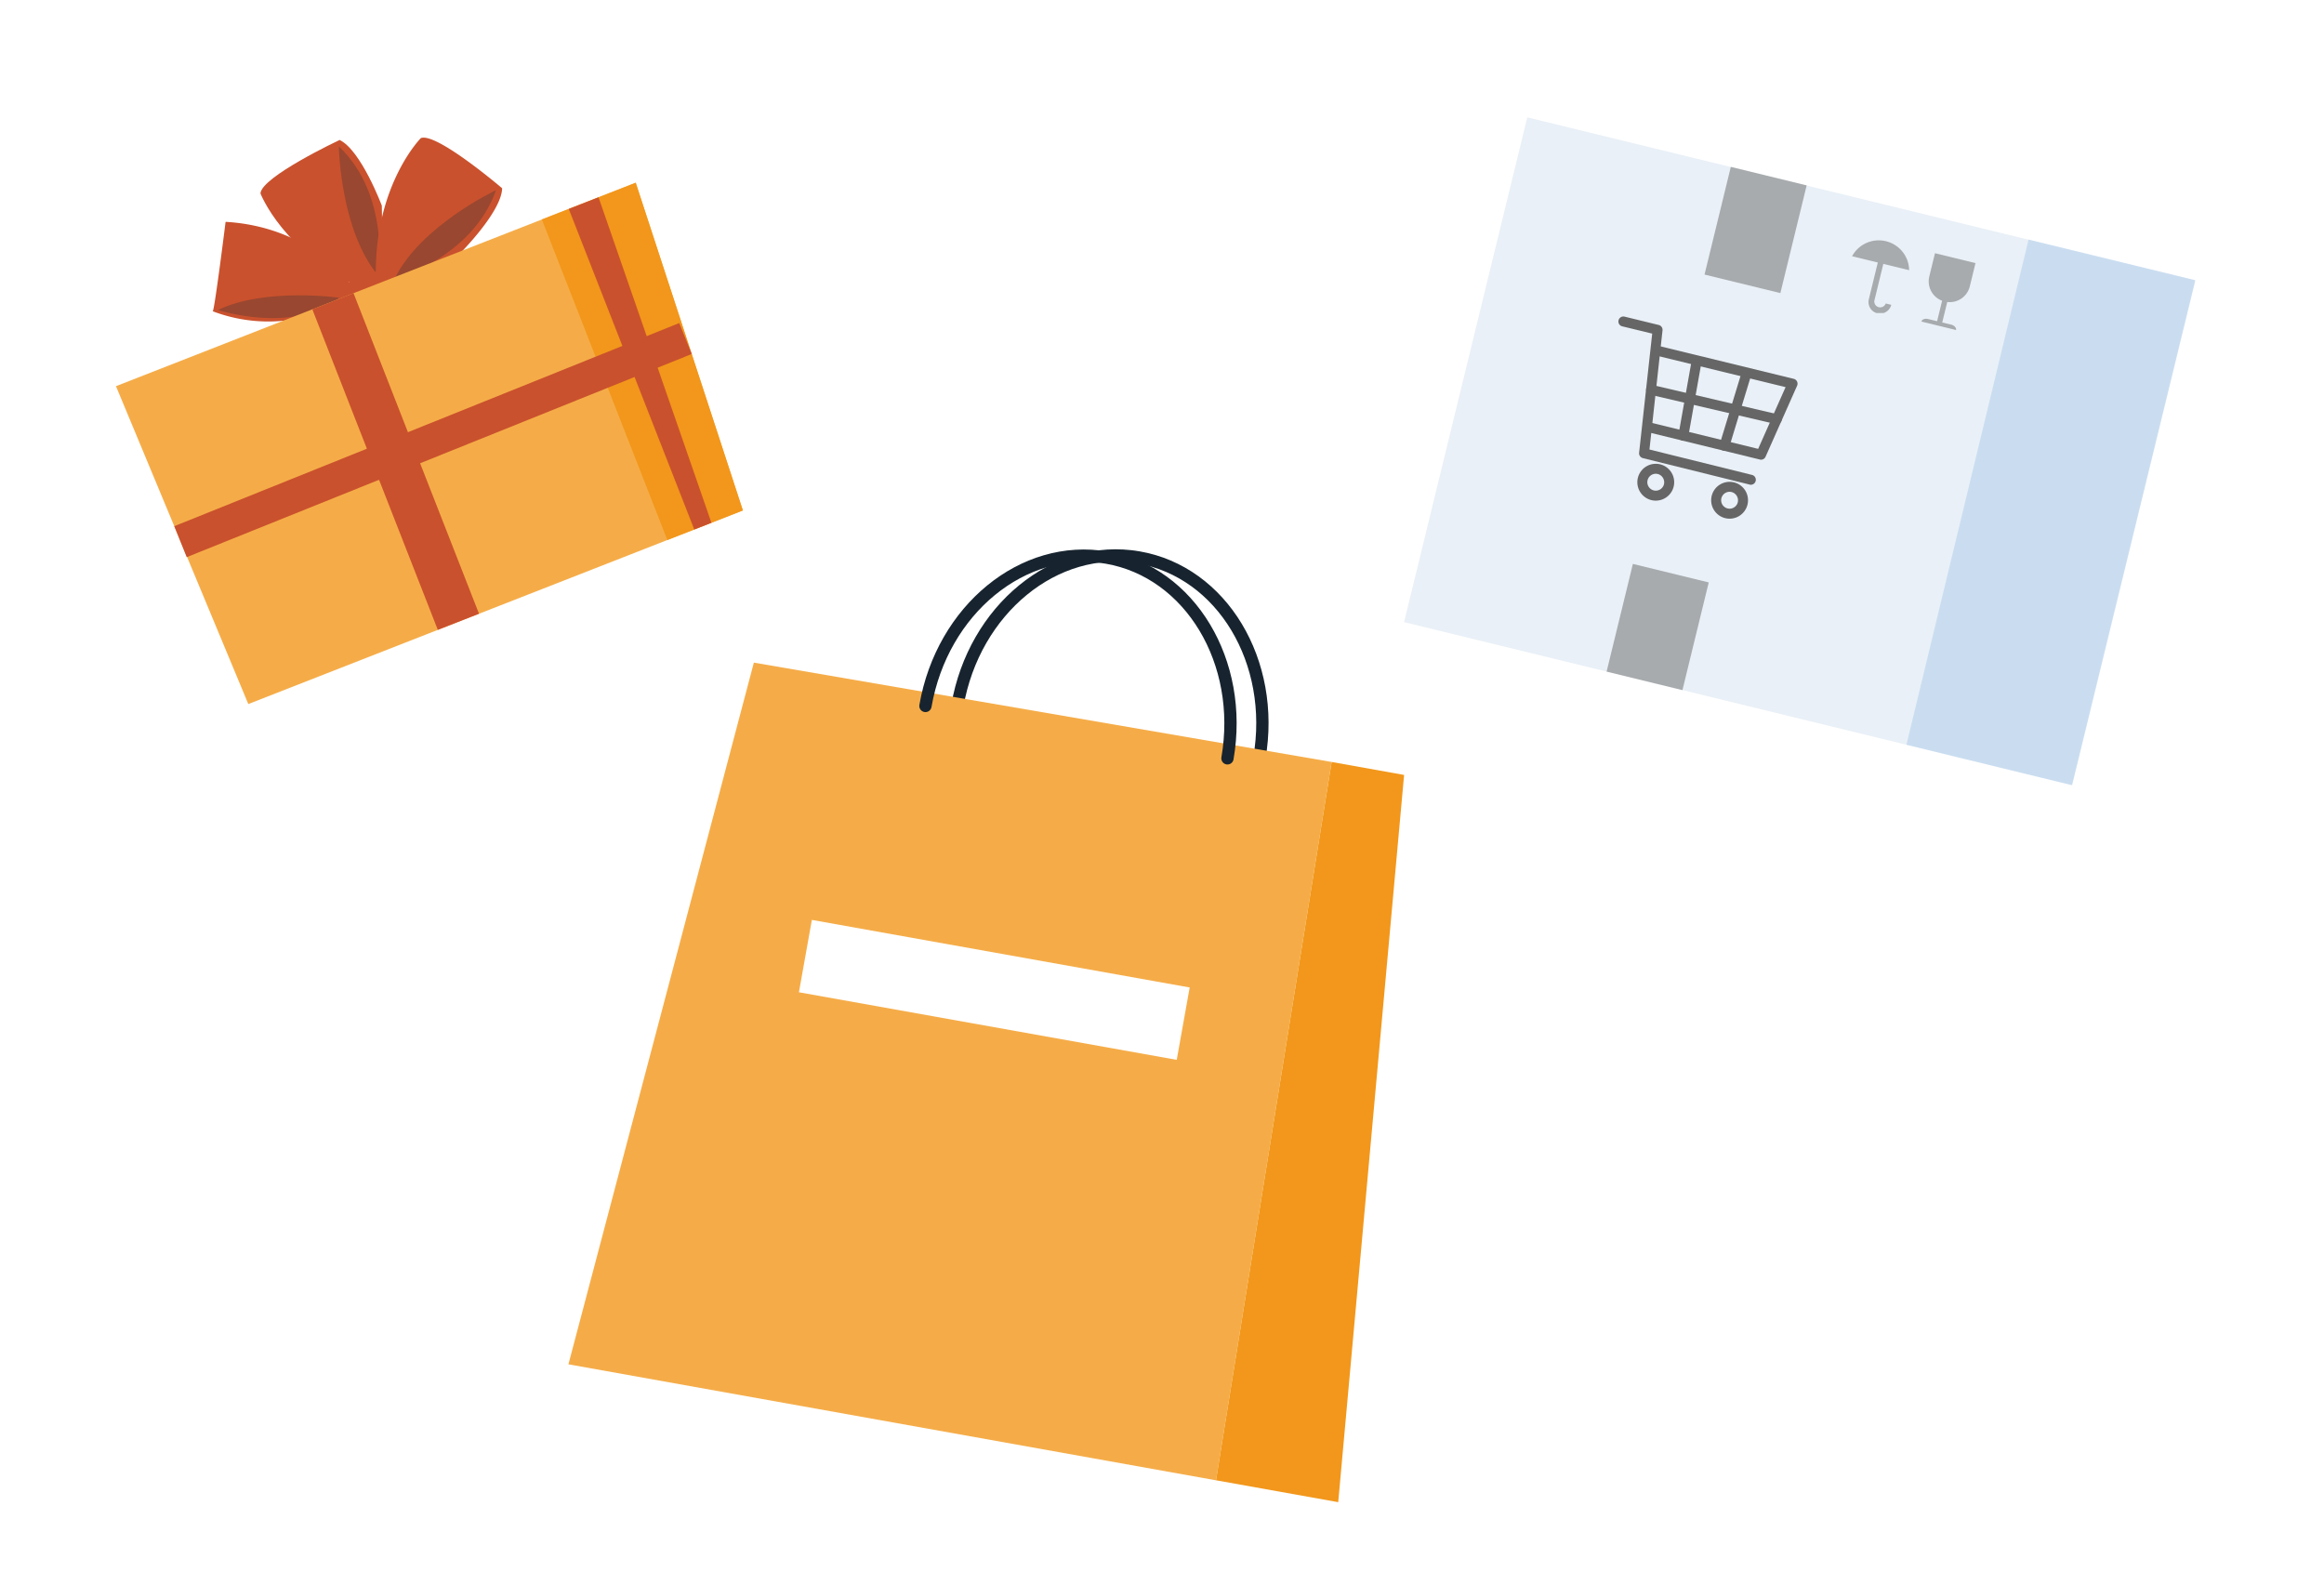 <svg xmlns="http://www.w3.org/2000/svg" xmlns:xlink="http://www.w3.org/1999/xlink" width="352" height="240" viewBox="0 0 352 240">
  <defs>
    <clipPath id="clip-path">
      <rect id="Rectangle_3719" data-name="Rectangle 3719" width="94.954" height="85.787" fill="none"/>
    </clipPath>
    <clipPath id="clip-path-3">
      <rect id="Rectangle_3713" data-name="Rectangle 3713" width="6.177" height="19.589" fill="none"/>
    </clipPath>
    <clipPath id="clip-path-4">
      <rect id="Rectangle_3714" data-name="Rectangle 3714" width="18.37" height="3.452" fill="none"/>
    </clipPath>
    <clipPath id="clip-path-5">
      <rect id="Rectangle_3715" data-name="Rectangle 3715" width="15.399" height="13.502" fill="none"/>
    </clipPath>
    <clipPath id="clip-path-6">
      <rect id="Rectangle_3721" data-name="Rectangle 3721" width="126.573" height="147.255" fill="none"/>
    </clipPath>
    <clipPath id="clip-path-7">
      <rect id="Rectangle_3731" data-name="Rectangle 3731" width="119.863" height="101.197" fill="none"/>
    </clipPath>
    <clipPath id="clip-path-8">
      <rect id="Rectangle_3730" data-name="Rectangle 3730" width="119.863" height="101.197" fill="#0c93e3"/>
    </clipPath>
    <clipPath id="clip-path-9">
      <rect id="Rectangle_3723" data-name="Rectangle 3723" width="8.19" height="11.633" fill="#666"/>
    </clipPath>
    <clipPath id="clip-path-10">
      <rect id="Rectangle_3724" data-name="Rectangle 3724" width="8.645" height="11.002" fill="#666"/>
    </clipPath>
    <clipPath id="clip-path-11">
      <rect id="Rectangle_3725" data-name="Rectangle 3725" width="43.776" height="82.651" fill="#accaea"/>
    </clipPath>
    <clipPath id="clip-path-12">
      <rect id="Rectangle_3727" data-name="Rectangle 3727" width="15.479" height="19.127" fill="#666"/>
    </clipPath>
    <clipPath id="clip-path-13">
      <rect id="Rectangle_3729" data-name="Rectangle 3729" width="15.479" height="19.128" fill="#666"/>
    </clipPath>
  </defs>
  <g id="Group_6449" data-name="Group 6449" transform="translate(-22094 9258)">
    <rect id="Rectangle_366" data-name="Rectangle 366" width="352" height="240" transform="translate(22094 -9258)" fill="#fff"/>
    <g id="Group_6617" data-name="Group 6617" transform="translate(21398 -9409)">
      <rect id="Rectangle_3695" data-name="Rectangle 3695" width="344.348" height="240" transform="translate(700 151)" fill="#fff"/>
      <g id="Group_6417" data-name="Group 6417" transform="translate(713.565 171.849)">
        <g id="Group_6416" data-name="Group 6416" clip-path="url(#clip-path)">
          <g id="Group_6415" data-name="Group 6415">
            <g id="Group_6414" data-name="Group 6414" clip-path="url(#clip-path)">
              <path id="Path_12295" data-name="Path 12295" d="M38.333.421s-11.857,5.586-11.984,8.1c0,0,3.443,9,15.652,14.545l-.22,4.344,2.384,5.962c.878-9.347.566-23,.566-23s-3.152-8.409-6.4-9.953" transform="translate(-4.463 -0.071)" fill="#ca512d"/>
              <g id="Group_6407" data-name="Group 6407" transform="translate(33.755 1.313)" opacity="0.3">
                <g id="Group_6406" data-name="Group 6406">
                  <g id="Group_6405" data-name="Group 6405" clip-path="url(#clip-path-3)">
                    <path id="Path_12296" data-name="Path 12296" d="M40.64,1.58s.189,12.71,5.975,19.589c0,0,1.91-12.067-5.975-19.589" transform="translate(-40.64 -1.58)" fill="#253037"/>
                  </g>
                </g>
              </g>
              <path id="Path_12297" data-name="Path 12297" d="M61.475,7.662S51.511-.848,49.162.069c0,0-6.783,6.836-6.822,20.243L38.29,21.9s-5.867-8.4-18.7-9.149c0,0-1.694,13.565-1.948,13.544a23.659,23.659,0,0,0,16.2.234c8.882-3.044,21.2-8.943,21.2-8.943S61.4,11.251,61.477,7.66" transform="translate(-2.987 0)" fill="#ca512d"/>
              <g id="Group_6410" data-name="Group 6410" transform="translate(15.442 23.875)" opacity="0.3">
                <g id="Group_6409" data-name="Group 6409">
                  <g id="Group_6408" data-name="Group 6408" clip-path="url(#clip-path-4)">
                    <path id="Path_12298" data-name="Path 12298" d="M36.965,29.115S25.748,27.525,18.6,30.974c0,0,11.413,3.748,18.365-1.858" transform="translate(-18.592 -28.744)" fill="#253037"/>
                  </g>
                </g>
              </g>
              <g id="Group_6413" data-name="Group 6413" transform="translate(42.164 7.953)" opacity="0.3">
                <g id="Group_6412" data-name="Group 6412">
                  <g id="Group_6411" data-name="Group 6411" clip-path="url(#clip-path-5)">
                    <path id="Path_12299" data-name="Path 12299" d="M66.162,9.576s-11.509,5.4-15.4,13.5c0,0,11.785-3.222,15.4-13.5" transform="translate(-50.763 -9.576)" fill="#253037"/>
                  </g>
                </g>
              </g>
              <path id="Path_12300" data-name="Path 12300" d="M78.723,8.219,94.957,57.857,20.045,87.18,0,39.035Z" transform="translate(0 -1.393)" fill="#f5ac48"/>
              <path id="Path_12301" data-name="Path 12301" d="M77.659,13.785,96.665,62.337l11.444-4.48L91.878,8.219Z" transform="translate(-13.155 -1.393)" fill="#f2971b"/>
              <path id="Path_12302" data-name="Path 12302" d="M87.078,10.874l17.1,49.3-2.6,1.018L82.569,12.637Z" transform="translate(-13.987 -1.842)" fill="#ca512d"/>
              <rect id="Rectangle_3716" data-name="Rectangle 3716" width="6.703" height="52.138" transform="translate(29.741 26.001) rotate(-21.378)" fill="#ca512d"/>
              <rect id="Rectangle_3717" data-name="Rectangle 3717" width="82.446" height="5.057" transform="translate(8.829 58.847) rotate(-21.914)" fill="#ca512d"/>
            </g>
          </g>
        </g>
      </g>
      <g id="Group_6419" data-name="Group 6419" transform="translate(782.095 231.265)">
        <g id="Group_6418" data-name="Group 6418" transform="translate(0 0)" clip-path="url(#clip-path-6)">
          <path id="Path_12303" data-name="Path 12303" d="M74.8,23.7C77.336,9.1,89.627-.96,102.258,1.23s20.818,15.8,18.286,30.4" transform="translate(-15.89 2.933)" fill="none" stroke="#17242f" stroke-linecap="round" stroke-linejoin="round" stroke-width="1.863"/>
          <path id="Path_12304" data-name="Path 12304" d="M28.086,21.541,115.6,36.588l-17.514,108.8L0,127.818Z" transform="translate(0 -1.446)" fill="#f5ac48"/>
          <path id="Path_12305" data-name="Path 12305" d="M142.056,40.646l10.972,1.965-9.976,110.147-18.512-3.316Z" transform="translate(-26.455 -5.504)" fill="#f2971b"/>
          <rect id="Rectangle_3720" data-name="Rectangle 3720" width="11.133" height="58.133" transform="translate(34.912 70.023) rotate(-79.859)" fill="#fff"/>
          <path id="Path_12306" data-name="Path 12306" d="M68.662,23.735C71.195,9.14,83.486-.921,96.117,1.269s20.817,15.8,18.289,30.4" transform="translate(-14.586 2.924)" fill="none" stroke="#17242f" stroke-linecap="round" stroke-linejoin="round" stroke-width="1.863"/>
        </g>
      </g>
      <g id="Group_6438" data-name="Group 6438" transform="translate(908.667 168.739)">
        <g id="Group_6437" data-name="Group 6437" clip-path="url(#clip-path-7)">
          <rect id="Rectangle_3722" data-name="Rectangle 3722" width="78.737" height="104.158" transform="matrix(0.237, -0.971, 0.971, 0.237, 0, 76.489)" fill="#e9f0f7"/>
          <g id="Group_6436" data-name="Group 6436">
            <g id="Group_6435" data-name="Group 6435" clip-path="url(#clip-path-8)">
              <g id="Group_6422" data-name="Group 6422" transform="translate(78.354 20.611)" opacity="0.5">
                <g id="Group_6421" data-name="Group 6421">
                  <g id="Group_6420" data-name="Group 6420" clip-path="url(#clip-path-9)">
                    <path id="Path_12307" data-name="Path 12307" d="M104.149,30.648l.87-3.563,6.135,1.5-.87,3.563a3.13,3.13,0,0,1-3.406,2.325l-.759,3.1,1.364.333c.477.117.8.482.722.811l-5.241-1.28c.08-.329.536-.5,1.013-.386l1.365.333.758-3.1a3.13,3.13,0,0,1-1.95-3.631" transform="translate(-102.963 -27.084)" fill="#666"/>
                  </g>
                </g>
              </g>
              <g id="Group_6425" data-name="Group 6425" transform="translate(67.855 18.667)" opacity="0.5">
                <g id="Group_6424" data-name="Group 6424">
                  <g id="Group_6423" data-name="Group 6423" clip-path="url(#clip-path-10)">
                    <path id="Path_12308" data-name="Path 12308" d="M89.167,26.93a4.585,4.585,0,0,1,5.134-2.27h0a4.585,4.585,0,0,1,3.51,4.383L93.9,28.088l-1.362,5.586a.894.894,0,0,0,1.727.417l.835.2a1.749,1.749,0,0,1-3.4-.822l1.364-5.587Z" transform="translate(-89.167 -24.529)" fill="#666"/>
                  </g>
                </g>
              </g>
              <g id="Group_6428" data-name="Group 6428" transform="translate(76.087 18.546)" opacity="0.5">
                <g id="Group_6427" data-name="Group 6427">
                  <g id="Group_6426" data-name="Group 6426" clip-path="url(#clip-path-11)">
                    <path id="Path_12309" data-name="Path 12309" d="M99.984,100.888l25.1,6.128L143.76,30.53l-25.279-6.159Z" transform="translate(-99.984 -24.371)" fill="#accaea"/>
                  </g>
                </g>
              </g>
              <g id="Group_6431" data-name="Group 6431" transform="translate(45.506 7.527)" opacity="0.5">
                <g id="Group_6430" data-name="Group 6430">
                  <g id="Group_6429" data-name="Group 6429" clip-path="url(#clip-path-12)">
                    <rect id="Rectangle_3726" data-name="Rectangle 3726" width="16.8" height="11.831" transform="matrix(0.237, -0.971, 0.971, 0.237, 0, 16.321)" fill="#666"/>
                  </g>
                </g>
              </g>
              <g id="Group_6434" data-name="Group 6434" transform="translate(30.673 67.663)" opacity="0.5">
                <g id="Group_6433" data-name="Group 6433">
                  <g id="Group_6432" data-name="Group 6432" clip-path="url(#clip-path-13)">
                    <rect id="Rectangle_3728" data-name="Rectangle 3728" width="16.8" height="11.831" transform="matrix(0.237, -0.971, 0.971, 0.237, 0, 16.321)" fill="#666"/>
                  </g>
                </g>
              </g>
              <path id="Path_12310" data-name="Path 12310" d="M65.278,62.72,48.269,58.566a.756.756,0,1,1,.358-1.468l16.4,4.008,4.154-9.349L49.407,46.931a.756.756,0,1,1,.358-1.469L70.414,50.5a.755.755,0,0,1,.511,1.043L66.147,62.3a.755.755,0,0,1-.87.427" transform="translate(-11.398 -10.861)" fill="#666"/>
              <path id="Path_12311" data-name="Path 12311" d="M62.543,65.14h0L46.355,61.129a.755.755,0,0,1-.57-.817L47.768,42.27,43.2,41.162a.756.756,0,0,1,.358-1.468l5.2,1.271a.754.754,0,0,1,.572.817L47.353,59.826,62.9,63.677a.756.756,0,0,1-.361,1.468" transform="translate(-10.187 -9.481)" fill="#666"/>
              <path id="Path_12312" data-name="Path 12312" d="M48.487,74.485A2.79,2.79,0,1,1,51.9,72.446a2.79,2.79,0,0,1-3.412,2.039m.965-3.954a1.279,1.279,0,1,0,.98,1.556,1.3,1.3,0,0,0-.98-1.556" transform="translate(-11.068 -16.487)" fill="#666"/>
              <path id="Path_12313" data-name="Path 12313" d="M63.181,78.074a2.79,2.79,0,1,1,3.412-2.039,2.79,2.79,0,0,1-3.412,2.039m.965-3.954a1.279,1.279,0,1,0,.979,1.556,1.3,1.3,0,0,0-.979-1.556" transform="translate(-14.58 -17.344)" fill="#666"/>
              <path id="Path_12314" data-name="Path 12314" d="M55.167,60.439a.755.755,0,0,1-.563-.867l1.966-11.055a.756.756,0,0,1,1.488.266L56.091,59.838a.755.755,0,0,1-.875.611l-.048-.009" transform="translate(-13.048 -11.447)" fill="#666"/>
              <path id="Path_12315" data-name="Path 12315" d="M63.344,62.533l-.042-.013a.753.753,0,0,1-.5-.939l3.278-10.736a.744.744,0,0,1,.939-.5.757.757,0,0,1,.5.939L64.245,62.02a.754.754,0,0,1-.9.513" transform="translate(-15.002 -12.023)" fill="#666"/>
              <path id="Path_12316" data-name="Path 12316" d="M48.732,54.762a.756.756,0,0,1,.352-1.47L68.133,57.75h.007a.755.755,0,1,1-.352,1.469l-19.05-4.457h-.007" transform="translate(-11.51 -12.732)" fill="#666"/>
            </g>
          </g>
        </g>
      </g>
    </g>
  </g>
</svg>

